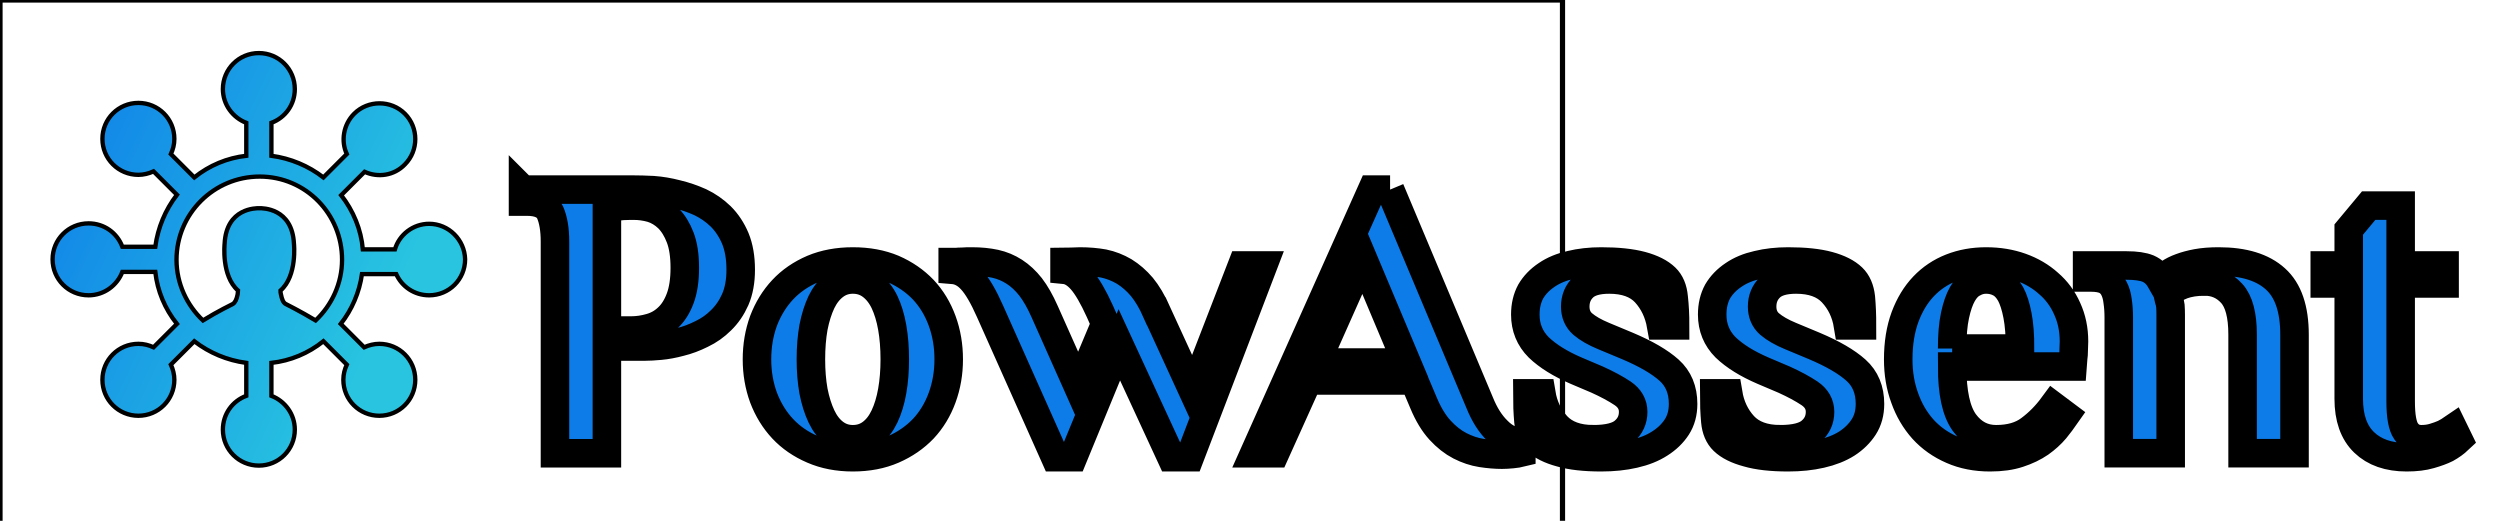 <!--
font name: Philosopher-Bold
font link: https://fonts.google.com/specimen/Philosopher
font author: Jovanny Lemonad
font author site: http://jovanny.ru/


icon designer: Gregor Cresnar
icon designer link: /grega.cresnar
        

fontColor: {"gradient-0":"#0D7CE9","gradient-1":"#28C4E0"}
bgColor: {"hex":"transparent"}
iconColor: {"gradient-0":"#0D7CE9","gradient-1":"#28C4E0"}
-->
<svg width="480" height="100" xmlns="http://www.w3.org/2000/svg" style="vector-effect: non-scaling-stroke;" stroke="null">
 <!---->
 <defs style="vector-effect: non-scaling-stroke;" stroke="null">
  <!---->
  <linearGradient style="vector-effect: non-scaling-stroke;" stroke="null" y2="0%" x2="100%" y1="0%" x1="0%" id="f201db3e-01ed-4c7e-8fe7-b94bd242059b" gradientTransform="rotate(25)">
   <stop style="vector-effect: non-scaling-stroke;" stroke="null" stop-color="#0D7CE9" offset="0%"/>
   <stop style="vector-effect: non-scaling-stroke;" stroke="null" stop-color="#28C4E0" offset="100%"/>
  </linearGradient>
 </defs>
 <defs style="vector-effect: non-scaling-stroke;" stroke="null">
  <!---->
 </defs>

 <!---->
 <g stroke="null">
  <title stroke="null">background</title>
  <rect stroke="null" fill="none" id="canvas_background" height="102" width="482" y="-1" x="-1"/>
 </g>
 <g stroke="null">
  <title stroke="null">Layer 1</title>
  <rect style="vector-effect: non-scaling-stroke;" stroke="null" id="svg_1" class="logo-background-square" height="300" width="300" fill="transparent"/>
  <g stroke="null" transform="matrix(5.478 0 0 5.478 75.467 273.514)" fill="#0D7CE9" id="16224d17-e751-42ab-99a7-1caf54bebd1b">
   <path stroke="null" id="svg_2" d="m8.405,-42.724l0,0l0,0q-0.17,0 -0.34,0.01l0,0l0,0q-0.16,0.01 -0.29,0.04l0,0l0,0q-0.15,0.03 -0.28,0.04l0,0l0,4.29l0.84,0l0,0q0.35,0 0.69,-0.1l0,0l0,0q0.35,-0.1 0.61,-0.35l0,0l0,0q0.27,-0.25 0.43,-0.68l0,0l0,0q0.16,-0.43 0.16,-1.07l0,0l0,0q0,-0.64 -0.16,-1.06l0,0l0,0q-0.16,-0.42 -0.42,-0.68l0,0l0,0q-0.26,-0.25 -0.58,-0.35l0,0l0,0q-0.32,-0.09 -0.66,-0.09zm-3.85,-0.56l3.85,0l0,0q0.31,0 0.71,0.02l0,0l0,0q0.41,0.03 0.83,0.14l0,0l0,0q0.42,0.1 0.82,0.28l0,0l0,0q0.4,0.19 0.72,0.5l0,0l0,0q0.32,0.32 0.51,0.77l0,0l0,0q0.19,0.46 0.19,1.1l0,0l0,0q0,0.6 -0.19,1.04l0,0l0,0q-0.19,0.43 -0.5,0.73l0,0l0,0q-0.3,0.3 -0.68,0.48l0,0l0,0q-0.38,0.19 -0.75,0.28l0,0l0,0q-0.37,0.1 -0.7,0.13l0,0l0,0q-0.33,0.03 -0.54,0.03l0,0l-1.33,0l0,3.74l-1.82,0l0,-7.42l0,0q0,-0.63 -0.17,-1.02l0,0l0,0q-0.18,-0.38 -0.81,-0.38l0,0l-0.14,0l0,-0.42zm13.03,5.95l0,0l0,0q0,-0.61 -0.09,-1.12l0,0l0,0q-0.09,-0.51 -0.27,-0.89l0,0l0,0q-0.18,-0.37 -0.46,-0.58l0,0l0,0q-0.28,-0.21 -0.65,-0.21l0,0l0,0q-0.36,0 -0.64,0.21l0,0l0,0q-0.28,0.21 -0.46,0.58l0,0l0,0q-0.18,0.38 -0.28,0.89l0,0l0,0q-0.09,0.51 -0.09,1.12l0,0l0,0q0,0.6 0.09,1.11l0,0l0,0q0.1,0.51 0.28,0.89l0,0l0,0q0.18,0.38 0.46,0.59l0,0l0,0q0.28,0.21 0.64,0.21l0,0l0,0q0.37,0 0.65,-0.21l0,0l0,0q0.28,-0.21 0.46,-0.59l0,0l0,0q0.18,-0.38 0.27,-0.89l0,0l0,0q0.09,-0.51 0.09,-1.11zm-4.83,0l0,0l0,0q0,-0.72 0.23,-1.35l0,0l0,0q0.24,-0.63 0.67,-1.09l0,0l0,0q0.43,-0.46 1.06,-0.73l0,0l0,0q0.62,-0.26 1.4,-0.26l0,0l0,0q0.79,0 1.41,0.26l0,0l0,0q0.62,0.27 1.06,0.73l0,0l0,0q0.43,0.46 0.66,1.09l0,0l0,0q0.23,0.63 0.23,1.35l0,0l0,0q0,0.71 -0.23,1.34l0,0l0,0q-0.23,0.63 -0.66,1.09l0,0l0,0q-0.44,0.46 -1.06,0.73l0,0l0,0q-0.62,0.27 -1.41,0.27l0,0l0,0q-0.78,0 -1.4,-0.27l0,0l0,0q-0.63,-0.27 -1.06,-0.73l0,0l0,0q-0.43,-0.46 -0.67,-1.09l0,0l0,0q-0.23,-0.63 -0.23,-1.34zm14,-1.68l1.29,2.81l1.71,-4.42l0.74,0l-2.57,6.72l-0.65,0l-1.82,-3.94l-1.62,3.94l-0.63,0l-2.28,-5.11l0,0q-0.35,-0.79 -0.65,-1.11l0,0l0,0q-0.29,-0.32 -0.66,-0.35l0,0l0,-0.27l0,0q0.03,0 0.12,0l0,0l0,0q0.09,-0.01 0.2,-0.01l0,0l0,0q0.1,0 0.21,-0.01l0,0l0,0q0.1,0 0.15,0l0,0l0,0q0.44,0 0.81,0.08l0,0l0,0q0.36,0.08 0.67,0.28l0,0l0,0q0.31,0.2 0.57,0.53l0,0l0,0q0.26,0.34 0.49,0.86l0,0l1.19,2.67l0.94,-2.24l-0.19,-0.43l0,0q-0.35,-0.77 -0.64,-1.1l0,0l0,0q-0.29,-0.33 -0.6,-0.36l0,0l0,-0.27l0,0q0.06,0 0.25,-0.01l0,0l0,0q0.19,-0.01 0.29,-0.01l0,0l0,0q0.44,0 0.83,0.07l0,0l0,0q0.38,0.08 0.72,0.28l0,0l0,0q0.34,0.21 0.62,0.54l0,0l0,0q0.28,0.34 0.51,0.86l0,0zm8.19,-4.27l3.14,7.47l0,0q0.25,0.62 0.62,0.98l0,0l0,0q0.36,0.37 0.84,0.42l0,0l0,0.35l0,0q-0.12,0.03 -0.32,0.05l0,0l0,0q-0.2,0.02 -0.36,0.02l0,0l0,0q-0.33,0 -0.72,-0.06l0,0l0,0q-0.38,-0.06 -0.75,-0.25l0,0l0,0q-0.37,-0.19 -0.7,-0.55l0,0l0,0q-0.33,-0.36 -0.58,-0.96l0,0l-0.33,-0.78l-3.72,0l-1.15,2.55l-0.73,0l4.13,-9.24l0.63,0zm-0.96,2.4l-1.63,3.66l3.17,0l-1.54,-3.66zm8.08,6.35l0,0l0,0q0.78,0 1.09,-0.28l0,0l0,0q0.31,-0.27 0.31,-0.68l0,0l0,0q0,-0.4 -0.37,-0.65l0,0l0,0q-0.36,-0.24 -0.89,-0.48l0,0l-0.73,-0.31l0,0q-0.84,-0.36 -1.32,-0.82l0,0l0,0q-0.47,-0.47 -0.47,-1.15l0,0l0,0q0,-0.46 0.19,-0.81l0,0l0,0q0.2,-0.34 0.56,-0.58l0,0l0,0q0.35,-0.24 0.84,-0.35l0,0l0,0q0.49,-0.12 1.07,-0.12l0,0l0,0q0.86,0 1.42,0.15l0,0l0,0q0.55,0.15 0.83,0.42l0,0l0,0q0.25,0.24 0.29,0.69l0,0l0,0q0.05,0.44 0.05,0.98l0,0l-0.49,0l0,0q-0.12,-0.68 -0.55,-1.15l0,0l0,0q-0.43,-0.46 -1.27,-0.46l0,0l0,0q-0.63,0 -0.91,0.27l0,0l0,0q-0.28,0.27 -0.28,0.68l0,0l0,0q0,0.38 0.26,0.61l0,0l0,0q0.27,0.23 0.73,0.42l0,0l0.84,0.35l0,0q0.97,0.41 1.46,0.85l0,0l0,0q0.49,0.44 0.49,1.18l0,0l0,0q0,0.47 -0.22,0.81l0,0l0,0q-0.22,0.34 -0.6,0.58l0,0l0,0q-0.37,0.24 -0.9,0.36l0,0l0,0q-0.52,0.12 -1.15,0.12l0,0l0,0q-0.87,0 -1.42,-0.16l0,0l0,0q-0.56,-0.15 -0.84,-0.42l0,0l0,0q-0.25,-0.24 -0.29,-0.68l0,0l0,0q-0.04,-0.45 -0.04,-0.98l0,0l0.49,0l0,0q0.11,0.67 0.54,1.14l0,0l0,0q0.44,0.47 1.28,0.47zm6.55,0l0,0l0,0q0.78,0 1.09,-0.28l0,0l0,0q0.31,-0.27 0.31,-0.68l0,0l0,0q0,-0.4 -0.37,-0.65l0,0l0,0q-0.36,-0.24 -0.89,-0.48l0,0l-0.73,-0.31l0,0q-0.84,-0.36 -1.32,-0.82l0,0l0,0q-0.47,-0.47 -0.47,-1.15l0,0l0,0q0,-0.46 0.19,-0.81l0,0l0,0q0.2,-0.34 0.56,-0.58l0,0l0,0q0.35,-0.24 0.84,-0.35l0,0l0,0q0.49,-0.12 1.07,-0.12l0,0l0,0q0.87,0 1.42,0.15l0,0l0,0q0.55,0.15 0.83,0.42l0,0l0,0q0.25,0.24 0.3,0.69l0,0l0,0q0.04,0.44 0.04,0.98l0,0l-0.49,0l0,0q-0.11,-0.68 -0.55,-1.15l0,0l0,0q-0.43,-0.46 -1.27,-0.46l0,0l0,0q-0.63,0 -0.91,0.27l0,0l0,0q-0.28,0.27 -0.28,0.68l0,0l0,0q0,0.38 0.26,0.61l0,0l0,0q0.27,0.23 0.73,0.42l0,0l0.84,0.35l0,0q0.97,0.41 1.46,0.85l0,0l0,0q0.49,0.44 0.49,1.18l0,0l0,0q0,0.47 -0.22,0.81l0,0l0,0q-0.22,0.34 -0.59,0.58l0,0l0,0q-0.38,0.24 -0.91,0.36l0,0l0,0q-0.52,0.12 -1.15,0.12l0,0l0,0q-0.87,0 -1.42,-0.16l0,0l0,0q-0.56,-0.15 -0.84,-0.42l0,0l0,0q-0.25,-0.24 -0.29,-0.68l0,0l0,0q-0.04,-0.45 -0.04,-0.98l0,0l0.49,0l0,0q0.11,0.67 0.54,1.14l0,0l0,0q0.44,0.47 1.28,0.47zm7.57,0l0,0l0,0q0.73,0 1.18,-0.34l0,0l0,0q0.46,-0.34 0.82,-0.83l0,0l0.44,0.33l0,0q-0.16,0.23 -0.37,0.49l0,0l0,0q-0.22,0.26 -0.53,0.48l0,0l0,0q-0.32,0.22 -0.75,0.36l0,0l0,0q-0.42,0.14 -1,0.14l0,0l0,0q-0.74,0 -1.33,-0.26l0,0l0,0q-0.6,-0.26 -1.02,-0.72l0,0l0,0q-0.42,-0.47 -0.64,-1.09l0,0l0,0q-0.23,-0.62 -0.23,-1.36l0,0l0,0q0,-0.84 0.24,-1.49l0,0l0,0q0.24,-0.64 0.65,-1.07l0,0l0,0q0.41,-0.43 0.97,-0.65l0,0l0,0q0.56,-0.22 1.22,-0.22l0,0l0,0q0.66,0 1.22,0.2l0,0l0,0q0.56,0.2 0.97,0.57l0,0l0,0q0.42,0.36 0.65,0.88l0,0l0,0q0.24,0.52 0.24,1.15l0,0l0,0q0,0.15 -0.01,0.31l0,0l0,0q0,0.16 -0.02,0.29l0,0l0,0q-0.01,0.15 -0.02,0.28l0,0l-4.22,0l0,0q0,1.38 0.43,1.97l0,0l0,0q0.43,0.58 1.11,0.58zm-1.54,-3.18l2.38,0l0,0q0,-0.7 -0.09,-1.16l0,0l0,0q-0.09,-0.47 -0.24,-0.75l0,0l0,0q-0.16,-0.28 -0.37,-0.39l0,0l0,0q-0.22,-0.12 -0.49,-0.12l0,0l0,0q-0.24,0 -0.45,0.12l0,0l0,0q-0.22,0.11 -0.38,0.39l0,0l0,0q-0.16,0.28 -0.26,0.75l0,0l0,0q-0.1,0.46 -0.1,1.16l0,0zm8.85,-2.35l0,0l0,0q-0.45,0 -0.78,0.12l0,0l0,0q-0.33,0.13 -0.51,0.31l0,0l0,0q0.02,0.08 0.04,0.2l0,0l0,0q0.03,0.09 0.05,0.23l0,0l0,0q0.01,0.14 0.01,0.31l0,0l0,4.85l-1.82,0l0,-4.76l0,0q0,-0.31 -0.04,-0.57l0,0l0,0q-0.03,-0.26 -0.13,-0.45l0,0l0,0q-0.1,-0.19 -0.29,-0.29l0,0l0,0q-0.2,-0.09 -0.51,-0.09l0,0l-0.14,0l0,-0.42l1.39,0l0,0q0.48,0 0.75,0.11l0,0l0,0q0.27,0.12 0.43,0.4l0,0l0,0q0.12,-0.11 0.3,-0.23l0,0l0,0q0.17,-0.12 0.42,-0.21l0,0l0,0q0.24,-0.09 0.56,-0.15l0,0l0,0q0.33,-0.06 0.76,-0.06l0,0l0,0q1.32,0 1.99,0.61l0,0l0,0q0.67,0.6 0.67,1.96l0,0l0,4.15l-1.82,0l0,-4.16l0,0q0,-1.02 -0.38,-1.44l0,0l0,0q-0.38,-0.42 -0.95,-0.42zm6.87,-2.66l0,2.1l1.54,0l0,0.63l-1.54,0l0,4.13l0,0q0,0.78 0.19,1.05l0,0l0,0q0.19,0.28 0.54,0.28l0,0l0,0q0.23,0 0.43,-0.06l0,0l0,0q0.2,-0.06 0.36,-0.13l0,0l0,0q0.16,-0.08 0.32,-0.19l0,0l0.19,0.39l0,0q-0.18,0.17 -0.43,0.31l0,0l0,0q-0.22,0.11 -0.57,0.21l0,0l0,0q-0.34,0.1 -0.82,0.1l0,0l0,0q-0.95,0 -1.49,-0.52l0,0l0,0q-0.54,-0.52 -0.54,-1.53l0,0l0,-4.04l-0.84,0l0,-0.63l0.84,0l0,-1.26l0.7,-0.84l1.12,0z"/>
  </g>
  <g transform="matrix(0.832 0 0 0.832 76.089 279.114)" fill="url(#f201db3e-01ed-4c7e-8fe7-b94bd242059b)" id="1ff7d4eb-77eb-430d-bdc4-63a3a2e39802">
   <path stroke="null" id="svg_3" d="m7.581,-283.826c-3.7,0 -6.9,2.5 -7.9,5.9l-7.4,0c-0.4,-4.6 -2.2,-8.9 -5,-12.5l5.4,-5.4c3.1,1.4 6.8,0.9 9.3,-1.7c3.2,-3.2 3.2,-8.5 0,-11.7c-3.2,-3.2 -8.5,-3.2 -11.7,0c-2.5,2.5 -3.1,6.3 -1.7,9.3l-5.4,5.4c-3.5,-2.7 -7.6,-4.4 -12,-5l0,-7.6c3.2,-1.2 5.4,-4.2 5.4,-7.8c0,-4.6 -3.7,-8.3 -8.3,-8.3c-4.6,0 -8.3,3.7 -8.3,8.3c0,3.6 2.3,6.6 5.4,7.8l0,7.6c-4.4,0.5 -8.5,2.2 -12,5l-5.4,-5.4c0.5,-1.1 0.8,-2.2 0.8,-3.5c0,-4.6 -3.7,-8.3 -8.3,-8.3c-4.6,0 -8.3,3.7 -8.3,8.3c0,4.6 3.7,8.3 8.3,8.3c1.2,0 2.4,-0.3 3.5,-0.8l5.4,5.4c-2.7,3.5 -4.4,7.6 -5,12l-7.6,0c-1.2,-3.2 -4.2,-5.4 -7.8,-5.4c-4.6,0 -8.3,3.7 -8.3,8.3s3.7,8.3 8.3,8.3c3.6,0 6.6,-2.3 7.8,-5.4l7.6,0c0.5,4.4 2.2,8.5 5,12l-5.4,5.4c-1.1,-0.5 -2.2,-0.8 -3.5,-0.8c-4.6,0 -8.3,3.7 -8.3,8.3c0,4.6 3.7,8.3 8.3,8.3c4.6,0 8.3,-3.7 8.3,-8.3c0,-1.2 -0.3,-2.4 -0.8,-3.5l5.4,-5.4c3.5,2.7 7.6,4.4 12,5l0,7.6c-3.2,1.2 -5.4,4.2 -5.4,7.8c0,4.6 3.7,8.3 8.3,8.3c4.6,0 8.3,-3.7 8.3,-8.3c0,-3.6 -2.3,-6.6 -5.4,-7.8l0,-7.6c4.4,-0.5 8.5,-2.2 12,-5l5.4,5.4c-0.5,1.1 -0.8,2.2 -0.8,3.5c0,4.6 3.7,8.3 8.3,8.3c4.6,0 8.3,-3.7 8.3,-8.3c0,-4.6 -3.7,-8.3 -8.3,-8.3c-1.2,0 -2.4,0.3 -3.5,0.8l-5.4,-5.4c2.6,-3.3 4.3,-7.3 4.9,-11.5l7.9,0c1.3,2.9 4.2,4.9 7.6,4.9c4.6,0 8.3,-3.7 8.3,-8.3c-0.1,-4.5 -3.8,-8.2 -8.3,-8.2zm-26.2,22.3c-3.5,-2.1 -6.9,-3.8 -6.9,-3.8c-0.6,-0.3 -0.9,-1.2 -1.1,-2.2c-0.1,-0.3 -0.1,-0.6 -0.1,-0.9c3.9,-3.4 3.1,-10.8 3.1,-10.8c-0.4,-8.3 -7.3,-8.2 -8,-8.2c-0.7,0 -7.6,-0.1 -8,8.2c0,0 -0.8,7.4 3.1,10.8c0,0.3 -0.1,0.6 -0.1,0.9c-0.2,1.1 -0.6,1.9 -1.1,2.2c0,0 -3.5,1.7 -6.9,3.8c-3.7,-3.5 -6.1,-8.5 -6.1,-14c0,-10.6 8.6,-19.2 19.2,-19.2s19,8.6 19,19.2c0,5.5 -2.4,10.5 -6.1,14z"/>
  </g>
 </g>
</svg>